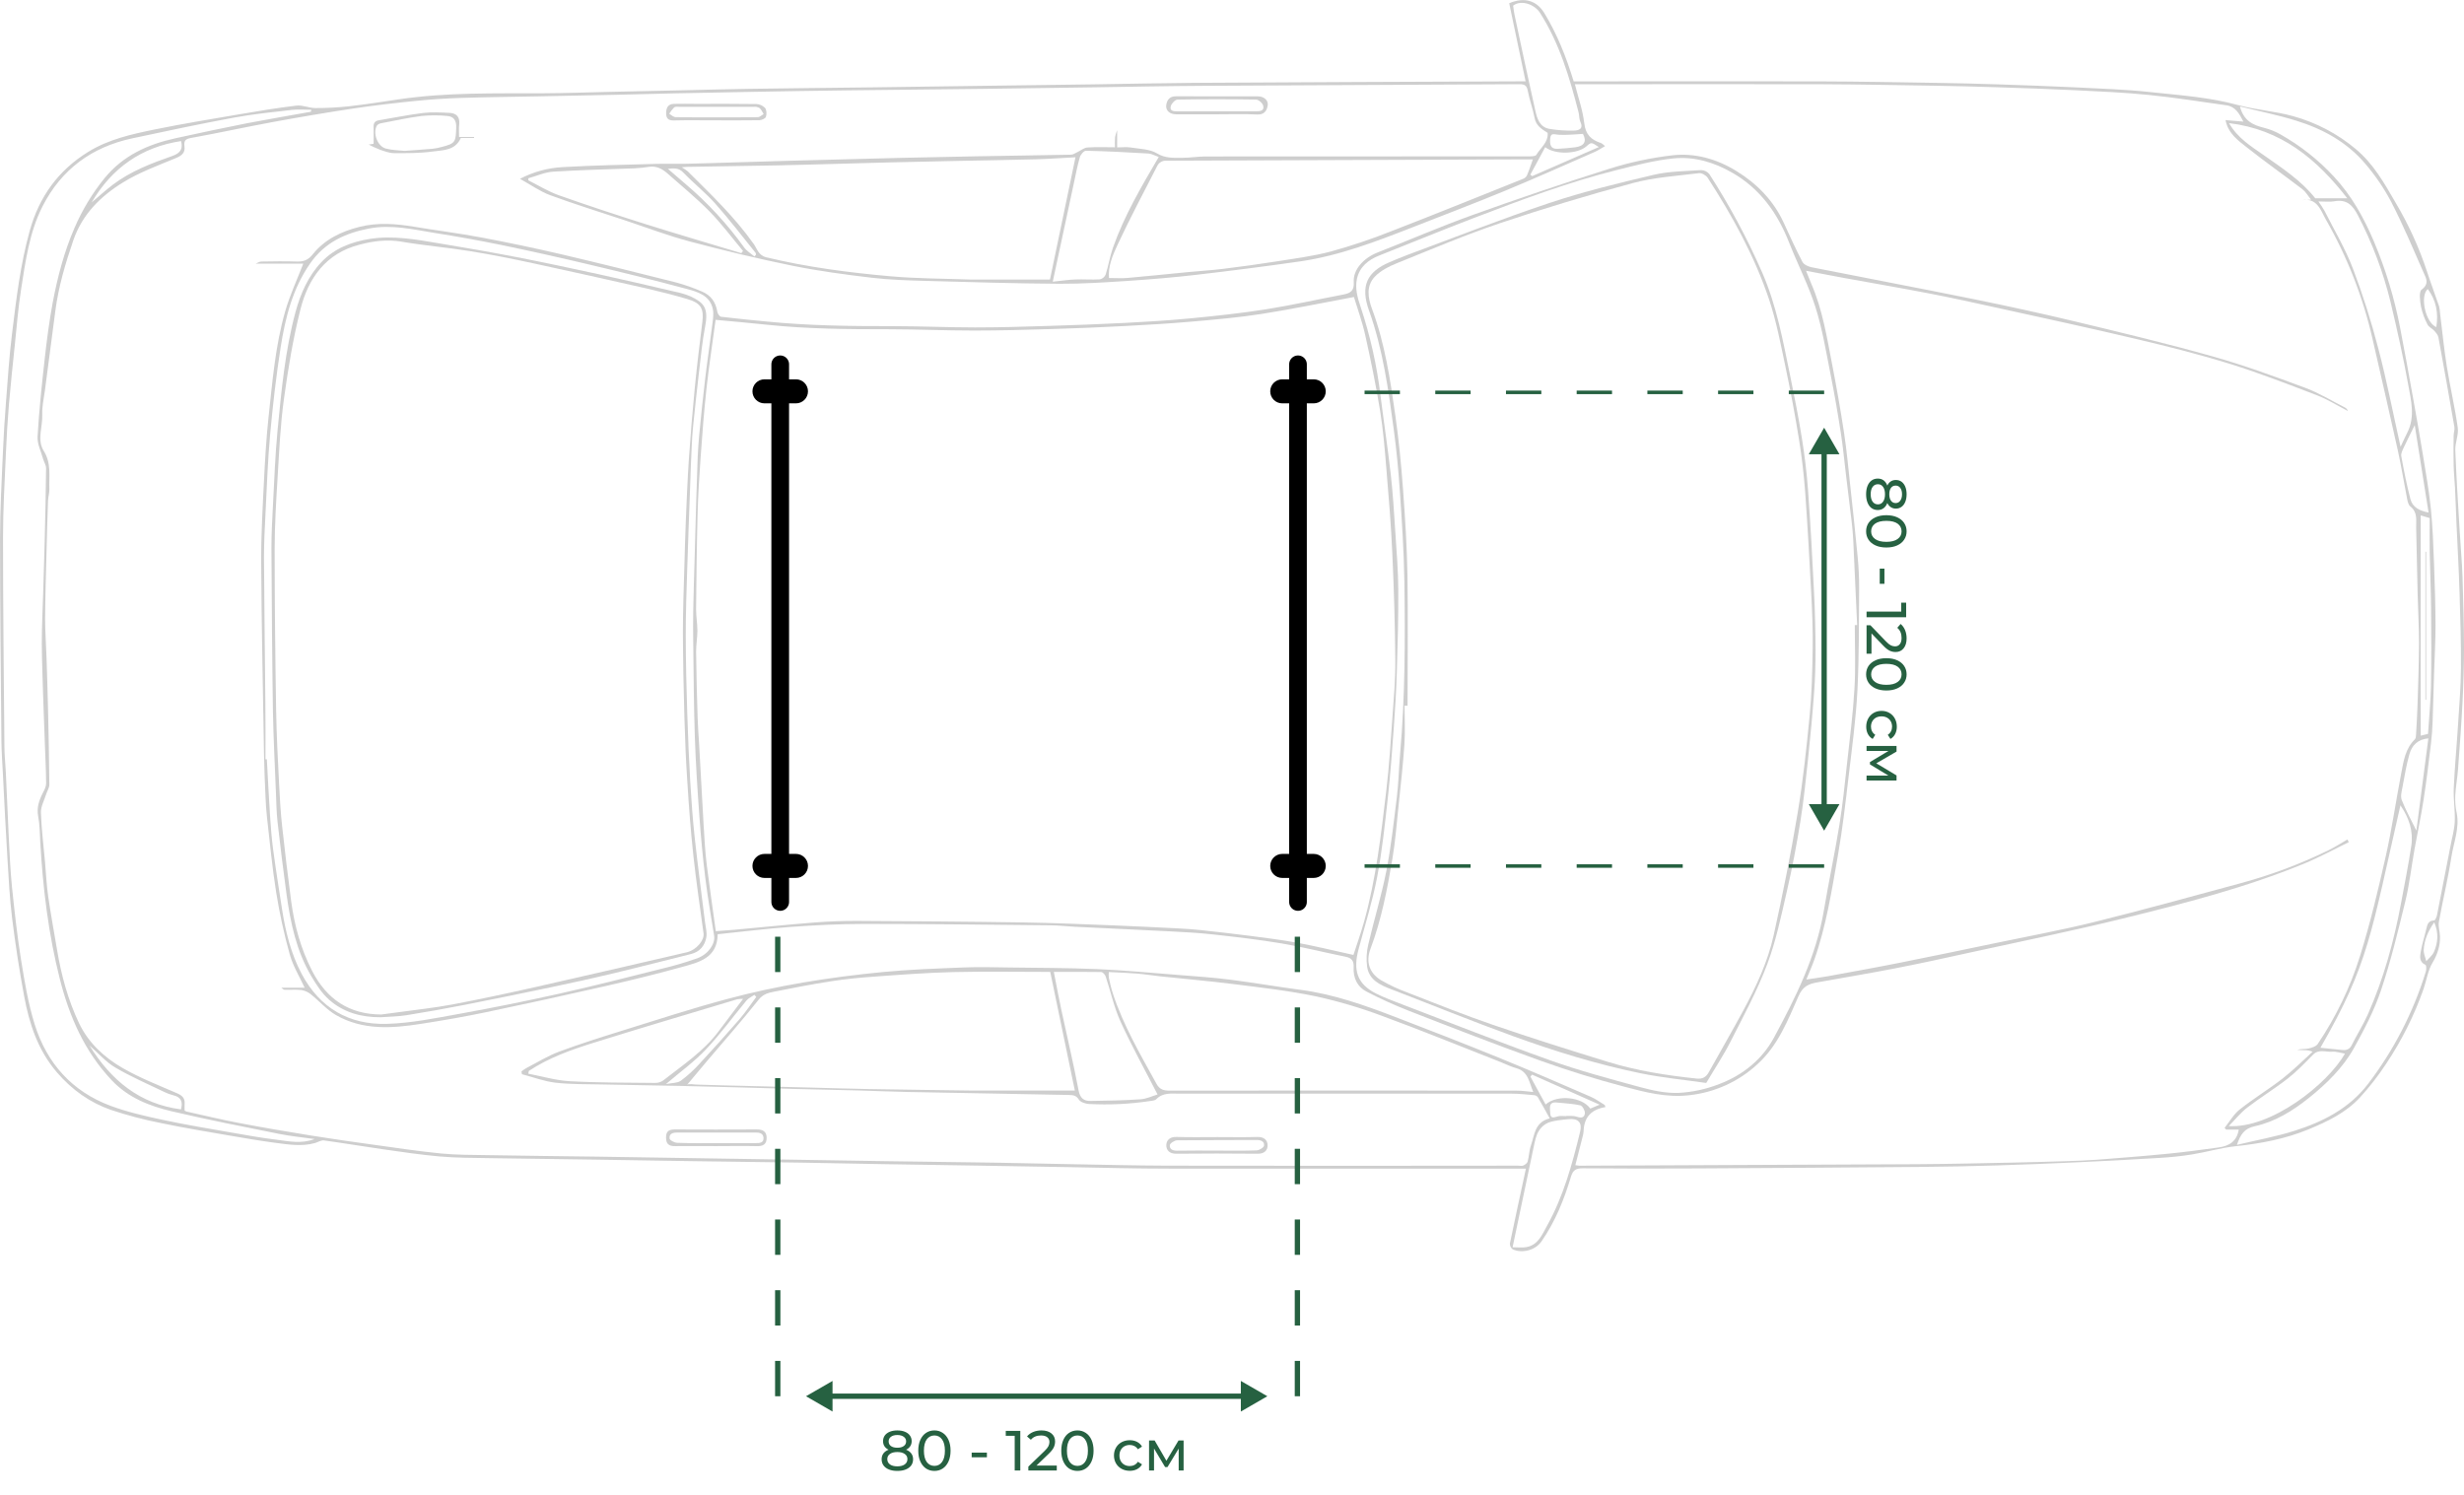 <svg width="697" height="423" viewBox="0 0 697 423" fill="none" xmlns="http://www.w3.org/2000/svg">
<g clip-path="url(#clip0_711_753)">
<path d="M431.639 330.611L429.007 330.611C396.245 330.611 363.486 330.611 330.729 330.611C321.275 330.611 311.82 330.351 302.366 330.186C293.907 330.055 285.444 329.914 276.979 329.761C267.877 329.612 258.78 329.485 249.678 329.336C241.994 329.209 234.31 329.039 226.626 328.911C216.25 328.75 205.879 328.631 195.504 328.486C186.473 328.356 177.443 328.214 168.414 328.061C158.328 327.913 148.237 327.802 138.146 327.636C133.573 327.56 128.984 327.568 124.433 327.169C119.038 326.697 113.667 325.894 108.301 325.125C102.74 324.335 97.204 323.388 91.638 322.631C90.836 322.521 89.94 323.133 89.091 323.371C85.381 324.407 81.658 323.795 77.969 323.32C73.638 322.75 69.329 322.011 65.029 321.267C58.542 320.141 52.043 319.083 45.603 317.732C40.791 316.795 36.045 315.547 31.393 313.997C25.412 311.911 20.402 308.351 16.157 303.431C10.702 297.112 8.282 289.651 6.818 281.761C5.455 274.462 4.343 267.107 3.421 259.735C2.725 254.118 2.449 248.441 2.101 242.786C1.617 234.871 1.226 226.946 0.827 219.026C0.662 215.87 0.445 212.708 0.403 209.551C0.233 190.457 0.008 171.367 0.012 152.272C0.012 144.114 0.492 135.952 0.832 127.794C1.027 123.172 1.32 118.553 1.681 113.939C2.19 107.391 2.606 100.822 3.413 94.309C4.614 84.537 5.761 74.764 8.431 65.208C11.101 55.653 16.467 48.213 24.932 42.974C30.701 39.413 37.205 37.969 43.697 36.639C51.631 35.016 59.633 33.711 67.623 32.347C73.027 31.425 78.436 30.516 83.874 29.875C85.597 29.671 87.427 30.571 89.206 30.571C92.37 30.584 95.532 30.418 98.677 30.074C103.436 29.535 108.174 28.8 112.912 28.09C126.395 26.093 139.975 26.45 153.543 26.39C159.882 26.357 166.224 26.127 172.562 25.987C179.117 25.842 185.67 25.701 192.222 25.562C198.705 25.418 205.183 25.239 211.666 25.137C223.387 24.963 235.104 24.848 246.821 24.712C257.052 24.582 267.284 24.44 277.518 24.287C288.103 24.143 298.688 24.001 309.273 23.863C318.727 23.731 328.182 23.51 337.636 23.438C368.527 23.259 399.421 23.117 430.315 23.013C430.663 23.013 431.015 23.013 431.55 23.013L426.914 0.918C431.38 -0.985 434.772 0.302 436.836 3.68C440.508 9.697 443.059 16.163 445.152 23.025L447.597 23.025C469.953 23.025 492.313 22.979 514.673 23.025C525.825 23.059 536.974 23.268 548.126 23.45C553.899 23.538 559.672 23.68 565.442 23.875C572.749 24.117 580.055 24.372 587.352 24.725C594.353 25.073 601.362 25.307 608.328 26.055C616.598 26.939 624.919 27.495 633.032 29.709C638.151 31.107 643.564 31.442 648.676 32.866C655.181 34.667 661.225 37.843 666.4 42.179C671.405 46.352 674.466 51.85 677.633 57.301C681.286 63.432 684.261 69.943 686.505 76.719C687.575 80.046 688.827 83.317 689.948 86.635C690.11 87.309 690.207 87.996 690.237 88.688C690.857 93.659 691.336 98.647 692.126 103.593C693.056 109.405 694.414 115.154 695.234 120.983C695.522 123.04 694.457 125.232 694.537 127.357C694.822 134.928 695.323 142.491 695.764 150.054C696.023 154.46 696.427 158.862 696.579 163.273C696.813 169.973 696.983 176.674 697.004 183.374C697.004 188.443 696.843 193.52 696.579 198.585C696.252 204.958 695.785 211.332 695.306 217.671C695.119 220.169 694.648 222.651 694.52 225.153C694.457 226.761 694.593 228.371 694.924 229.946C695.802 234.284 694.075 238.304 693.438 242.429C692.483 248.577 691.001 254.645 689.902 260.776C689.664 262.093 690.177 263.534 690.211 264.919C690.275 267.612 689.507 269.975 688.089 272.367C686.777 274.555 686.42 277.3 685.567 279.773C682.939 287.24 679.385 294.347 674.988 300.928C672.774 304.302 670.294 307.493 667.571 310.471C663.589 314.809 658.321 317.307 652.968 319.517C646.383 322.232 639.467 323.515 632.395 324.271C628.217 324.722 624.125 325.937 619.96 326.612C616.929 327.087 613.876 327.409 610.812 327.577C602.831 328.067 594.848 328.492 586.864 328.852C579.562 329.192 572.258 329.475 564.95 329.701C557.642 329.928 550.312 330.07 542.959 330.126C521.973 330.305 500.986 330.446 479.997 330.551C469.244 330.606 458.491 330.615 447.733 330.513C445.797 330.513 444.948 331.002 444.375 332.918C442.444 339.368 439.939 345.584 436.05 351.188C434.187 353.869 430.404 354.587 427.912 353.44C427.652 353.255 427.442 353.007 427.302 352.72C427.161 352.433 427.095 352.115 427.11 351.796C428.54 344.853 430.069 337.898 431.639 330.611ZM316.01 36.813L316.01 41.699C317.373 41.699 318.664 41.534 319.899 41.733C322.412 42.137 325.235 42.158 327.299 43.399C329.735 44.865 332.083 44.639 334.516 44.639C336.681 44.639 338.846 44.27 341.011 44.266C371.509 44.24 402.004 44.229 432.497 44.232C433.219 44.232 434.339 44.232 434.586 43.807C435.779 41.797 438.016 40.28 437.782 37.586C436.122 36.52 434.496 35.598 434.089 33.337C433.605 30.775 432.658 28.281 432.179 25.732C431.903 24.236 431.329 23.811 429.852 23.82C399.954 23.993 370.053 24.147 340.149 24.283C329.846 24.343 319.543 24.551 309.239 24.708C299.008 24.847 288.777 24.988 278.546 25.133C265.695 25.29 252.845 25.405 239.994 25.558C230.966 25.671 221.936 25.813 212.905 25.983C205.572 26.11 198.242 26.252 190.914 26.407C185.141 26.531 179.363 26.697 173.59 26.832C166.472 26.985 159.354 27.127 152.236 27.257C144.904 27.398 137.568 27.47 130.241 27.708C125.996 27.844 121.708 28.133 117.463 28.558C111.583 29.157 105.703 29.832 99.857 30.707C92.318 31.842 84.799 33.121 77.302 34.497C69.478 35.938 61.705 37.646 53.877 39.061C52.285 39.35 52.013 40.042 52.178 41.3C52.446 43.288 51.406 44.036 49.674 44.754C44.635 46.853 39.421 48.752 34.815 51.595C28.49 55.487 23.26 60.628 20.725 68.025C18.475 74.594 16.518 81.197 15.631 88.114C14.671 95.562 13.674 102.985 12.706 110.45C12.409 112.728 11.857 115.026 11.954 117.291C12.099 120.737 10.396 124.446 12.379 127.569C14.574 131.058 13.827 134.699 13.967 138.323C14.009 139.424 13.627 140.533 13.585 141.642C13.412 146.426 13.27 151.213 13.16 156.003C13.003 162.351 12.799 168.694 12.761 175.042C12.761 178.624 13.033 182.21 13.152 185.792C13.309 190.58 13.466 195.369 13.576 200.157C13.742 207.423 13.903 214.688 13.963 221.958C13.963 222.893 13.321 223.823 13.024 224.775C12.494 226.475 11.521 228.2 11.576 229.874C11.729 234.548 12.319 239.192 12.736 243.848C13.028 247.12 13.16 250.413 13.644 253.659C14.361 258.669 15.295 263.648 16.128 268.645C17.325 275.843 19.218 282.853 22.36 289.464C25 294.988 29.428 299.101 34.586 302.092C39.515 304.952 44.906 307.029 50.149 309.315C51.559 309.936 52.352 310.692 52.225 312.289C52.174 312.918 52.225 313.564 52.225 314.218C52.415 314.321 52.614 314.407 52.82 314.473C57.748 315.561 62.656 316.755 67.614 317.698C74.407 318.994 81.254 320.158 88.098 321.263C93.99 322.219 99.904 323.048 105.818 323.868C112.152 324.747 118.477 325.707 124.841 326.328C129.243 326.753 133.692 326.719 138.124 326.795C148.428 326.974 158.731 327.084 169.034 327.22C178.131 327.35 187.23 327.492 196.331 327.645C205.433 327.798 214.534 327.939 223.633 328.07C232.517 328.211 241.404 328.353 250.293 328.495C260.669 328.648 271.04 328.767 281.416 328.92C288.535 329.034 295.65 329.213 302.769 329.344C311.884 329.502 320.994 329.74 330.105 329.769C363.218 329.82 396.331 329.82 429.445 329.769C429.941 329.769 430.502 329.91 430.913 329.727C431.397 329.51 432.004 329.073 432.128 328.618C432.552 327.08 432.552 325.427 433.087 323.944C434.102 321.08 434.085 317.486 438.372 316.385C437.167 314.214 436.114 312.255 434.976 310.348C434.843 310.194 434.681 310.069 434.498 309.979C434.316 309.889 434.118 309.837 433.915 309.825C431.826 309.638 429.729 309.4 427.636 309.4C396.292 309.375 364.947 309.375 333.603 309.4C331.323 309.4 328.984 309.035 327.103 310.947C326.679 311.372 325.83 311.406 325.138 311.512C319.485 312.35 313.762 312.62 308.055 312.319C307.04 312.277 305.631 311.814 305.155 311.045C304.378 309.821 303.457 309.812 302.341 309.77C294.797 309.651 287.253 309.498 279.709 309.345C272.025 309.201 264.337 309.082 256.653 308.92C252.081 308.818 247.513 308.627 242.941 308.495C236.882 308.338 230.824 308.215 224.766 308.07C219.77 307.943 214.777 307.786 209.781 307.645C204.215 307.492 198.654 307.339 193.092 307.221C185.527 307.059 177.962 306.953 170.397 306.796C165.969 306.698 161.507 306.796 157.118 306.29C153.913 305.92 150.805 304.726 147.651 303.898L147.502 303.108C147.94 302.767 148.398 302.453 148.873 302.169C151.943 300.584 154.914 298.727 158.128 297.525C164.008 295.328 170.015 293.446 176.009 291.576C185.837 288.517 195.635 285.318 205.569 282.653C220.003 278.766 234.73 276.454 249.58 275.005C257.179 274.266 264.834 274.015 272.467 273.701C276.712 273.527 280.957 273.625 285.202 273.701C293.595 273.812 301.997 273.803 310.381 274.164C318.061 274.496 325.728 275.222 333.395 275.821C338.196 276.199 343.01 276.527 347.782 277.13C354.532 277.98 361.24 279.148 367.986 280.04C377.257 281.268 385.981 284.37 394.633 287.688C404.444 291.453 414.238 295.256 423.968 299.216C432.679 302.763 441.31 306.515 449.945 310.263C451.35 310.87 452.611 311.818 453.94 312.608L454.135 313.203C450.255 313.832 448.166 315.969 447.975 319.729C447.954 320.226 447.886 320.72 447.771 321.204C447.075 323.987 446.354 326.765 445.623 329.625C445.984 329.699 446.348 329.751 446.714 329.782C478.526 329.646 510.337 329.505 542.148 329.357C550.754 329.306 559.359 329.107 567.964 328.932C573.384 328.828 578.805 328.686 584.228 328.507C587.242 328.414 590.26 328.295 593.27 328.083C599.957 327.568 606.643 327.046 613.317 326.383C618.088 325.916 622.851 325.274 627.606 324.615C630.484 324.216 632.743 322.958 633.282 319.564L629.708 319.564L629.283 319.071C630.688 317.316 631.83 315.247 633.554 313.874C637.459 310.781 641.756 308.177 645.691 305.117C648.684 302.793 651.371 300.074 654.182 297.529C653.401 297.213 652.561 297.068 651.719 297.104C651.074 297.104 650.446 297.032 649.784 296.993C650.875 296.683 651.97 296.849 652.984 296.632C653.927 296.433 655.133 296.059 655.617 295.358C660.826 287.644 664.875 279.206 667.635 270.315C670.492 261.12 672.721 251.722 674.839 242.353C676.597 234.59 677.718 226.683 679.229 218.857C679.895 215.411 680.358 211.829 683.092 209.161C683.377 208.88 683.406 208.268 683.432 207.801C683.597 205.001 683.771 202.197 683.856 199.388C684.03 193.61 684.247 187.831 684.281 182.053C684.281 177.477 684.005 172.901 683.89 168.325C683.729 161.977 683.597 155.633 683.466 149.285C683.419 147.161 683.937 144.917 681.827 143.286C681.301 142.882 681.076 141.956 680.931 141.225C680.018 136.607 679.28 131.954 678.269 127.361C675.964 116.892 673.527 106.448 671.15 95.992C668.443 84.088 663.979 72.655 657.905 62.068C656.495 59.6 655.51 55.895 651.201 56.626C651.97 56.583 652.738 56.536 653.749 56.477C652.798 55.317 652.195 54.221 651.286 53.524C646.048 49.522 640.648 45.723 635.485 41.627C633.023 39.677 630.289 37.748 629.542 33.979C631.266 34.128 632.832 34.264 634.59 34.404C633.443 32.122 632.314 30.155 629.818 29.794C622.457 28.749 615.108 27.593 607.717 26.845C600.891 26.157 594.022 25.872 587.166 25.532C579.724 25.167 572.277 24.92 564.831 24.683C559.131 24.496 553.428 24.354 547.723 24.258C536.855 24.083 525.982 23.875 515.115 23.833C492.899 23.769 470.683 23.833 448.463 23.833L445.492 23.833C446.443 27.606 447.725 31.188 448.149 34.88C448.514 38.075 450.098 39.554 452.819 40.446C453.214 40.573 453.528 40.952 454.029 41.33C452.904 41.975 452.042 42.57 451.104 42.982C442.673 46.67 434.271 50.439 425.768 53.957C417.146 57.522 408.422 60.84 399.732 64.24C389.356 68.293 378.96 72.312 367.858 73.936C358.022 75.355 348.156 76.612 338.281 77.76C331.913 78.503 325.499 79.034 319.088 79.459C312.678 79.884 306.183 80.309 299.73 80.279C287.117 80.194 274.509 79.82 261.9 79.463C256.806 79.323 251.648 79.174 246.579 78.571C239.069 77.679 231.55 76.676 224.147 75.172C214.382 73.183 204.712 70.859 195.096 68.306C188.834 66.64 182.742 64.312 176.582 62.268C169.569 59.944 162.505 57.752 155.577 55.198C152.745 54.153 150.206 52.309 147.086 50.588C150.848 48.614 154.994 47.482 159.236 47.27C167.943 46.777 176.672 46.615 185.391 46.364C188.091 46.284 190.8 46.398 193.504 46.343C198.501 46.237 203.493 46.071 208.49 45.918C213.273 45.78 218.058 45.638 222.843 45.493C228.263 45.343 233.683 45.202 239.103 45.069C244.596 44.924 250.085 44.771 255.579 44.644C262.414 44.485 269.25 44.343 276.088 44.219C285.045 44.057 294.003 43.943 302.96 43.76C303.563 43.76 304.166 43.314 304.756 43.038C305.699 42.613 306.603 41.797 307.567 41.729C310.143 41.542 312.737 41.665 315.399 41.665C315.353 40.714 315.361 39.761 315.425 38.81C315.562 38.129 315.758 37.461 316.01 36.813ZM87.945 31.617L88.06 31.06C86.226 31.06 84.366 30.886 82.541 31.094C77.086 31.723 71.605 32.267 66.213 33.265C56.56 35.058 46.944 37.089 37.346 39.154C25.951 41.61 17.337 47.941 12.035 58.372C8.282 65.756 7.208 73.944 5.943 82.008C5.136 87.167 4.733 92.388 4.19 97.589C3.604 103.21 3.001 108.832 2.526 114.461C2.143 119.003 1.868 123.554 1.677 128.105C1.337 136.05 0.857 144 0.857 151.945C0.857 171.673 1.078 191.4 1.252 211.128C1.252 213.579 1.532 216.031 1.651 218.483C1.944 224.728 2.195 230.979 2.5 237.224C2.738 241.771 2.925 246.334 3.383 250.859C4.096 257.713 4.843 264.574 5.93 271.373C6.941 277.58 7.955 283.864 9.828 289.843C13.258 300.783 20.373 308.776 31.249 312.829C35.949 314.58 40.907 315.71 45.823 316.768C52.319 318.166 58.882 319.245 65.428 320.396C69.733 321.153 74.037 321.926 78.372 322.449C81.768 322.873 85.262 323.655 88.985 322.236C85.47 321.735 82.193 321.429 79.026 320.791C68.837 318.748 58.648 316.759 48.574 314.388C42.266 312.91 36.263 310.539 31.619 305.623C23.956 297.52 19.651 287.68 16.951 277.075C13.708 264.362 12.145 251.386 11.39 238.304C11.25 235.856 11.262 233.371 10.804 230.979C10.32 228.455 11.067 226.369 12.158 224.24C12.583 223.42 13.058 222.494 13.05 221.618C13.016 217.752 12.812 213.885 12.672 210.019C12.527 206.08 12.37 202.141 12.247 198.203C12.086 192.781 11.852 187.355 11.823 181.929C11.823 177.141 12.078 172.352 12.218 167.564C12.358 162.707 12.519 157.851 12.642 152.99C12.808 146.15 12.969 139.309 13.033 132.468C13.033 131.589 12.447 130.713 12.184 129.821C11.611 127.697 10.486 125.551 10.63 123.448C11.054 116.067 11.844 108.704 12.663 101.354C13.249 96.106 13.937 90.855 14.896 85.671C16.272 78.393 18.127 71.225 21.107 64.401C23.28 59.359 26.137 54.641 29.598 50.38C34.807 44.006 41.79 40.849 49.551 39.133C56.373 37.629 63.208 36.18 70.06 34.829C76.05 33.682 82.002 32.687 87.932 31.617L87.945 31.617ZM192.867 47.337C193.461 47.678 194.028 48.061 194.565 48.485C201.124 55.015 207.832 61.406 213.219 69.032C214.153 70.354 214.548 72.257 216.777 72.797C228.345 75.584 240.126 77.118 251.919 78.163C259.463 78.835 267.075 78.805 274.657 79.09C275.15 79.09 275.646 79.09 276.139 79.09L297.004 79.09L304.221 44.491C300.447 44.691 296.741 44.962 293.031 45.064C285.776 45.264 278.52 45.362 271.265 45.511C264.86 45.641 258.453 45.782 252.042 45.935C246.838 46.063 241.633 46.22 236.428 46.36C230.943 46.505 225.454 46.675 219.965 46.785C211.368 46.951 202.767 47.074 194.171 47.21C193.912 47.219 193.661 47.253 192.855 47.325L192.867 47.337ZM297.085 274.955C287.822 274.955 278.728 274.789 269.643 275.005C262.227 275.18 254.81 275.745 247.402 276.28C243.306 276.569 239.205 276.973 235.146 277.597C229.746 278.426 224.376 279.475 219.014 280.538C217.38 280.86 215.881 281.205 214.599 282.819C209.865 288.768 204.835 294.482 199.898 300.291C198.051 302.474 196.23 304.68 194.379 306.876C194.875 306.528 195.954 306.791 197.045 306.83C202.249 307.008 207.458 307.131 212.663 307.254C218.225 307.405 223.784 307.546 229.343 307.679C234.836 307.82 240.321 307.998 245.815 308.104C255.689 308.274 265.564 308.397 275.438 308.529C277.204 308.555 278.975 308.529 280.741 308.529L304.047 308.529L297.085 274.955ZM633.622 30.113C634.675 34.217 637.358 35.398 640.474 36.167C642.085 36.574 643.635 37.197 645.08 38.02C650.715 41.2 655.824 45.237 660.223 49.985C665.249 55.402 668.713 61.669 671.541 68.357C674.82 76.138 677.284 84.239 678.893 92.529C680.193 99.195 681.39 105.879 682.591 112.558C683.572 118.018 684.54 123.482 685.427 128.959C686.242 133.964 687.125 138.969 687.635 144.008C688.144 149.047 688.322 154.205 688.518 159.347C688.743 165.193 688.917 171.044 688.942 176.895C688.942 181.33 688.687 185.762 688.547 190.198C688.403 194.842 688.288 199.49 688.123 204.134C688.042 206.161 687.919 208.196 687.673 210.21C687.019 215.598 686.399 220.989 685.55 226.356C684.833 231.03 683.827 235.618 683.003 240.254C682.124 245.166 681.577 250.154 680.401 254.989C678.342 263.449 676.287 271.938 673.519 280.176C671.613 285.84 668.79 291.253 665.877 296.492C662.744 302.105 658.126 306.592 653.142 310.594C648.565 314.261 643.564 317.354 637.795 318.616C634.942 319.236 633.8 320.817 632.764 323.885C638.517 322.508 643.9 321.548 649.062 319.903C657.094 317.354 664.527 313.594 669.834 306.672C677.126 297.127 682.667 286.362 686.2 274.878C686.386 274.279 686.374 273.081 686.106 272.962C684.323 272.18 684.527 270.65 684.748 269.333C685.126 267.107 685.843 264.936 686.352 262.726C686.637 261.494 686.934 260.44 688.543 260.398C688.832 260.398 689.239 259.484 689.35 258.945C690.644 252.423 691.897 245.896 693.17 239.366C693.595 237.054 694.287 234.747 694.385 232.419C694.512 229.258 693.96 226.071 694.104 222.914C694.368 216.898 694.953 210.898 695.323 204.89C695.658 199.635 696.095 194.379 696.134 189.123C696.189 181.997 695.964 174.872 695.743 167.751C695.548 161.378 695.191 154.97 694.894 148.584C694.745 145.143 694.627 141.697 694.469 138.255C694.363 136.088 694.121 133.921 694.07 131.754C693.998 128.908 694.032 126.061 694.07 123.214C694.07 122.407 694.414 121.57 694.283 120.801C692.822 112.328 691.315 103.866 689.761 95.414C689.634 94.734 689.052 94.092 688.56 93.54C687.995 92.915 687.04 92.537 686.701 91.84C685.856 90.253 685.232 88.558 684.845 86.801C684.552 85.178 684.187 82.552 685.015 81.936C687.248 80.275 686.289 78.703 685.593 77.169C682.642 70.456 679.785 63.679 676.435 57.165C674.397 53.295 671.932 49.665 669.087 46.343C663.916 40.221 657.064 36.452 649.499 34.128C644.367 32.53 639.077 31.472 633.622 30.113ZM433.605 45.086C432.82 45.086 432.132 45.086 431.448 45.086C397.608 45.224 363.766 45.35 329.922 45.464C329.379 45.424 328.837 45.552 328.37 45.832C327.902 46.112 327.533 46.529 327.311 47.027C323.52 54.425 319.623 61.775 316.104 69.3C314.733 72.236 313.412 75.397 313.701 78.648C315.586 78.648 317.331 78.775 319.05 78.622C324.743 78.125 330.423 77.517 336.112 76.974C339.377 76.659 342.658 76.472 345.91 76.069C350.936 75.448 355.963 74.768 360.964 73.974C366.16 73.15 371.416 72.487 376.485 71.144C382.208 69.568 387.842 67.68 393.36 65.489C405.858 60.658 418.275 55.619 430.718 50.643C431.206 50.481 431.622 50.153 431.894 49.717C432.531 48.251 433.019 46.739 433.605 45.086ZM433.724 308.941C432.539 306.26 432.374 303.125 428.905 302.19C427.381 301.765 425.934 301.034 424.469 300.452C413.406 296.114 402.394 291.606 391.254 287.514C385.053 285.173 378.691 283.284 372.218 281.863C364.492 280.253 356.6 279.378 348.754 278.379C341.987 277.529 335.169 276.947 328.377 276.225C326.097 275.983 323.826 275.609 321.542 275.422C318.995 275.209 316.405 275.141 313.654 274.997C313.602 275.523 313.602 276.052 313.654 276.578C313.985 278.06 314.304 279.552 314.775 280.996C317.747 290.081 322.552 298.272 327.125 306.587C328.076 308.317 329.247 308.546 330.945 308.546C363.62 308.504 396.296 308.504 428.973 308.546C430.527 308.533 432.043 308.784 433.737 308.933L433.724 308.941ZM298.1 274.95C298.8 278.498 299.488 282.233 300.282 285.946C301.882 293.446 303.678 300.907 305.092 308.436C305.516 310.666 306.565 311.491 308.488 311.461C313.192 311.393 317.904 311.316 322.595 310.994C324.293 310.879 325.991 310.063 327.439 309.63C323.809 302.555 320.107 295.893 316.953 288.976C315.115 284.939 314.181 280.478 312.759 276.229C312.589 275.715 311.935 274.997 311.485 274.989C307.095 274.916 302.651 274.955 298.112 274.955L298.1 274.95ZM297.798 79.693C300.099 79.455 302.103 79.145 304.119 79.064C306.442 78.971 308.789 79.17 311.103 79.034C311.463 78.959 311.801 78.798 312.087 78.566C312.374 78.334 312.601 78.037 312.75 77.7C313.54 75.21 313.943 72.601 314.809 70.124C317.989 61.066 322.841 52.831 327.774 44.414C326.734 44.053 325.796 43.488 324.802 43.429C318.935 43.076 313.064 42.783 307.189 42.647C306.611 42.647 305.682 43.722 305.465 44.457C304.769 46.832 304.315 49.275 303.793 51.701C301.835 60.858 299.878 70.039 297.798 79.693ZM149.595 302.967L149.434 303.749C153.335 304.488 157.211 305.657 161.142 305.874C169.153 306.32 177.19 306.269 185.217 306.362C186.047 306.392 186.865 306.16 187.557 305.699C193.075 301.353 199.019 297.469 203.315 291.708C205.523 288.734 207.777 285.793 210.201 282.586C209.645 282.572 209.09 282.609 208.541 282.696C195.007 286.771 181.452 290.769 167.96 294.992C161.592 296.985 155.254 299.216 149.595 302.967ZM209.7 71.62L210.18 70.995C207.055 67.261 204.143 63.318 200.747 59.85C196.977 56.005 192.774 52.585 188.737 49.007C187.285 47.733 185.65 46.883 183.596 47.197C182.218 47.415 180.829 47.557 179.435 47.622C171.794 47.932 164.123 48.073 156.481 48.561C154.108 48.714 151.811 49.785 149.455 50.431L149.455 51.021C152.304 52.436 155.046 54.157 158.022 55.215C166.088 58.083 174.222 60.76 182.382 63.335C191.462 66.198 200.594 68.867 209.7 71.62ZM655.812 56.983C656.44 57.849 657.024 58.746 657.561 59.672C660.278 65.047 663.398 70.294 665.542 75.877C668.357 83.308 670.766 90.887 672.759 98.579C675.128 107.604 676.907 116.786 679.055 126.401C679.819 124.79 680.328 123.605 680.935 122.449C683.266 117.916 682.01 113.233 681.199 108.713C679.793 100.886 678.049 93.111 676.202 85.378C674.124 76.889 671.033 68.682 666.994 60.934C665.487 58.002 663.789 56.307 660.312 56.944C659 57.174 657.62 56.983 655.812 56.983ZM679.021 227.822C670.641 264.324 670.106 272.647 656.385 296.411C658.457 296.624 660.516 296.836 662.57 297.044C663.797 297.172 664.668 296.845 665.279 295.608C666.718 292.694 668.488 289.936 669.8 286.97C674.262 276.871 677.191 266.295 679.199 255.456C680.193 250.077 681.284 244.711 682.09 239.311C682.71 235.164 681.466 231.378 679.021 227.822ZM428.027 1.59C428.154 2.44 428.23 3.289 428.4 4.084C430.345 13.138 432.251 22.205 434.288 31.243C434.802 33.533 435.515 36.006 438.343 36.469C440.618 36.844 442.923 37.003 445.229 36.945C446.468 36.911 448.039 36.545 447.046 34.459C446.672 33.677 446.765 32.683 446.545 31.816C443.997 21.951 441.136 12.216 435.554 3.523C434.233 1.471 430.493 -0.25 428.027 1.59ZM427.87 352.849C429.237 352.849 430.544 353.036 431.779 352.811C435.121 352.212 436.22 349.272 437.625 346.752C442.253 338.446 444.74 329.366 446.965 320.205C447.602 317.605 446.511 316.347 443.726 316.615C441.798 316.798 439.803 316.946 438.003 317.579C436.804 318.092 435.809 318.988 435.176 320.129C434.446 321.403 434.157 322.98 433.843 324.458C431.856 333.797 429.912 343.124 427.87 352.849ZM630.527 34.829C633.015 39.112 636.734 41.355 640.223 43.803C645.568 47.559 651.04 51.136 654.912 56.086L663.971 56.086C655.29 44.924 645.279 36.622 630.527 34.829ZM630.455 318.574C642.448 319.279 658.351 306.77 663.326 298.081C662.112 297.881 660.872 297.44 659.671 297.529C657.875 297.665 655.926 296.709 654.284 298.379C652.004 300.707 649.733 303.095 647.177 305.092C643.471 307.99 639.434 310.458 635.715 313.318C633.864 314.728 632.386 316.611 630.455 318.574ZM686.819 207.614C687.117 202.94 687.567 198.47 687.668 193.992C687.804 186.62 687.762 179.24 687.69 171.864C687.643 166.655 687.393 161.446 687.295 156.236C687.231 152.952 687.295 149.663 687.295 146.562C685.941 146.137 685.172 145.929 684.748 145.805L684.748 208.124L686.819 207.614ZM686.917 208.889C683.945 209.144 682.268 210.852 681.568 213.337C680.719 216.311 680.21 219.396 679.645 222.447C679.407 223.721 678.97 225.23 679.394 226.33C680.541 229.275 682.103 232.054 683.529 234.964L686.917 208.889ZM686.972 144.977L683.062 120.274C681.984 122.458 680.94 124.472 679.993 126.528C679.628 127.323 679.118 128.27 679.259 129.039C680.002 133.114 680.8 137.189 681.844 141.195C682.438 143.486 684.37 144.51 686.972 144.994L686.972 144.977ZM51.215 39.91C40.058 41.61 31.686 47.469 25.917 57.28C27.938 55.58 29.814 53.86 31.826 52.322C36.921 48.438 42.822 46.199 48.757 44.121C51.185 43.267 51.754 41.992 51.215 39.91ZM25.293 295.749C31.462 305.682 39.532 312.319 51.189 313.845C51.716 311.933 51.41 310.399 49.024 309.855C48.152 309.641 47.307 309.332 46.502 308.933C41.862 306.685 37.099 304.646 32.667 302.041C30.005 300.49 27.9 298.026 25.293 295.749ZM213.415 72.559L213.839 72.07C213.805 71.883 213.839 71.645 213.72 71.509C209.959 66.865 206.329 62.098 202.356 57.633C199.562 54.493 196.213 51.854 193.292 48.816C191.95 47.418 190.639 47.593 188.928 47.762C190.745 49.322 192.324 50.694 193.903 52.037C200.155 57.334 205.735 63.377 210.519 70.031C211.262 71.042 212.425 71.726 213.415 72.559ZM432.896 49.403L433.41 49.827L452.255 41.606C450.132 40.187 450.132 40.187 448.748 41.402C446.277 43.603 439.913 43.849 437.103 41.631L432.896 49.403ZM188.367 306.694C190.146 306.333 191.628 306.43 192.562 305.763C194.479 304.343 196.25 302.735 197.847 300.962C201.71 296.807 205.501 292.586 209.22 288.3C210.918 286.329 212.366 284.132 213.924 282.037L213.415 281.443C212.655 281.969 211.716 282.36 211.16 283.044C207.34 287.642 203.803 292.528 199.698 296.875C196.455 300.333 192.519 303.154 188.376 306.694L188.367 306.694ZM449.847 313.632C450.556 313.335 451.278 313.029 452.496 312.519C445.81 309.545 439.595 306.77 433.393 304.021L432.917 304.574L437.213 312.464C440.516 309.557 447.563 310.305 449.856 313.632L449.847 313.632ZM443.055 315.757L443.055 315.693C444.031 315.744 445.084 315.591 445.971 315.905C447.198 316.33 448.213 316.262 448.323 314.941C448.387 314.206 447.627 312.842 447.024 312.706C444.88 312.221 442.643 312.145 440.444 311.911C437.897 311.639 438.483 313.517 438.521 314.886C438.568 316.674 439.693 316.058 440.741 315.808C441.471 315.616 442.278 315.757 443.051 315.757L443.055 315.757ZM447.776 37.88C445.364 37.99 443.106 38.275 440.877 38.126C439.684 38.045 438.623 37.433 438.504 39.252C438.402 40.756 438.504 42.192 440.571 42.099C442.231 42.018 443.891 41.886 445.538 41.674C448.234 41.321 448.888 39.94 447.771 37.88L447.776 37.88ZM688.581 260.92C686.752 263.521 685.771 265.981 685.61 268.687C685.55 269.754 686.068 270.85 686.327 271.934C687.07 271.058 688.08 270.294 688.509 269.282C689.596 266.716 689.91 264.039 688.581 260.92ZM689.171 92.541C689.812 88.458 689.095 84.949 686.76 81.766C684.472 83.665 686.064 91.263 689.171 92.541Z" fill="#CECECE"/>
<path d="M79.549 279.44L86.181 279.44C84.763 276.351 82.895 273.343 81.978 270.067C80.363 264.275 79.076 258.397 78.123 252.46C76.994 245.458 76.349 238.379 75.533 231.326C75.308 229.38 75.185 227.421 75.109 225.467C74.931 221.532 74.748 217.598 74.684 213.663C74.379 195.533 73.988 177.403 73.882 159.277C73.835 151.336 74.306 143.391 74.701 135.454C74.99 129.586 75.351 123.714 75.975 117.876C77.074 107.874 77.877 97.796 80.67 88.087C82.012 83.414 84.1 78.974 85.79 74.58L72.332 74.58C72.863 74.376 73.389 73.998 73.924 73.99C77.249 73.939 80.577 73.875 83.897 73.99C85.841 74.058 87.136 73.616 88.477 71.937C91.848 67.722 96.543 65.462 101.74 64.166C106.872 62.892 111.971 63.287 117.103 64.136C123.471 65.19 129.873 66.002 136.207 67.191C143.82 68.625 151.4 70.219 158.945 71.976C169.783 74.525 180.596 77.206 191.362 79.934C193.824 80.614 196.236 81.466 198.579 82.483C201.084 83.516 202.48 85.487 202.909 88.198C202.994 88.733 203.559 89.566 203.983 89.617C208.271 90.144 212.58 90.535 216.88 90.964C228.657 92.128 240.467 92.285 252.29 92.268C260.114 92.268 267.943 92.625 275.767 92.629C282.674 92.629 289.581 92.434 296.484 92.205C303.701 91.988 310.956 91.72 318.181 91.355C324.329 91.036 330.493 90.662 336.61 90.08C343.742 89.388 350.883 88.644 357.956 87.531C365.33 86.367 372.627 84.718 379.972 83.333C381.988 82.955 383.105 82.271 382.943 79.819C382.71 76.293 385.694 72.991 389.693 71.423C398.642 67.922 407.468 64.09 416.502 60.844C429.374 56.221 442.326 51.806 455.368 47.702C461.113 45.904 467.012 44.647 472.99 43.946C479.417 43.19 485.611 44.97 491.134 48.356C496.967 51.934 501.659 56.692 504.575 63.028C506.273 66.745 507.971 70.484 509.869 74.104C510.268 74.865 511.52 75.421 512.467 75.613C527.669 78.638 542.906 81.506 558.1 84.586C567.787 86.554 577.45 88.661 587.061 90.96C600.026 94.078 613 97.189 625.825 100.804C634.74 103.315 643.443 106.502 652.12 109.727C655.983 111.159 659.554 113.381 663.247 115.251C663.461 115.348 663.653 115.489 663.81 115.664C663.968 115.84 664.086 116.046 664.16 116.27C661.252 114.775 658.454 112.994 655.419 111.83C647.297 108.707 639.163 105.55 630.86 102.967C622.229 100.282 613.454 98.068 604.632 95.982C591.519 92.872 578.337 90.033 565.177 87.127C558.694 85.695 552.207 84.276 545.686 83.014C537.667 81.463 529.61 80.091 521.569 78.625C518.122 77.996 514.679 77.325 510.884 76.607C511.461 78.035 511.89 79.156 512.374 80.282C515.549 87.59 516.772 95.404 518.275 103.137C519.514 109.536 520.648 115.956 521.628 122.397C522.38 127.356 522.842 132.357 523.382 137.34C524.112 144.066 524.846 150.792 525.479 157.527C525.769 160.464 525.91 163.413 525.903 166.365C525.831 176.039 525.903 185.727 525.415 195.38C524.991 203.453 523.895 211.488 522.944 219.518C522.057 226.975 521.217 234.453 519.922 241.842C518.164 251.856 516.61 261.939 513.197 271.584C512.577 273.335 511.801 275.034 510.96 277.108C513.129 276.78 515.074 276.538 517.001 276.186C523.793 274.941 530.628 273.725 537.417 272.362C546.306 270.598 555.179 268.741 564.047 266.889C573.527 264.909 583.062 263.154 592.457 260.83C606.199 257.431 619.852 253.654 633.517 249.949C642.208 247.622 650.655 244.46 658.738 240.508C660.555 239.615 662.266 238.498 664.024 237.487L664.41 238.243C660.224 240.274 656.128 242.526 651.836 244.293C635.232 251.126 617.873 255.583 600.502 259.849C586.271 263.345 571.901 266.273 557.582 269.409C550.352 271.006 543.135 272.591 535.876 273.993C528.616 275.395 521.284 276.623 513.991 277.928C511.631 278.352 509.988 279.024 508.778 281.752C505.734 288.639 502.966 295.798 497.116 301.08C491.79 306 485.024 309.073 477.817 309.845C471.415 310.58 465.374 308.995 459.392 307.406C451.326 305.282 443.315 302.784 435.453 299.962C423.036 295.505 410.733 290.708 398.434 285.92C394.381 284.327 390.413 282.525 386.548 280.519C383.937 279.177 382.761 276.653 382.909 273.721C383.003 271.924 382.455 271.032 380.664 270.67C374.631 269.451 368.654 267.93 362.591 266.906C356.155 265.818 349.652 265.075 343.161 264.357C339.06 263.898 334.929 263.685 330.807 263.473C321.832 263.005 312.858 262.623 303.883 262.173C301.714 262.066 299.553 261.795 297.384 261.778C279.728 261.603 262.067 261.382 244.407 261.382C237.457 261.382 230.495 261.744 223.562 262.232C216.77 262.717 209.977 263.583 203.011 264.297C202.947 271.095 197.645 272.251 192.776 273.598C185.72 275.552 178.601 277.299 171.46 278.926C160.139 281.509 148.79 283.991 137.413 286.37C131.317 287.645 125.165 288.711 119.009 289.663C110.812 290.938 102.572 291.507 95.023 287.156C92.438 285.669 90.392 283.26 88.027 281.369C87.269 280.723 86.356 280.284 85.378 280.094C83.778 279.886 82.126 280.069 80.505 280.01C80.182 280.01 79.872 279.623 79.554 279.419L79.549 279.44ZM202.476 263.435C204.365 263.294 206.025 263.192 207.681 263.039C215.322 262.343 222.964 261.557 230.605 260.958C234.664 260.643 238.752 260.507 242.827 260.533C258.361 260.613 273.899 260.72 289.432 260.958C298.08 261.089 306.728 261.467 315.371 261.807C321.404 262.037 327.428 262.355 333.456 262.657C335.481 262.763 337.51 262.895 339.527 263.112C344.298 263.634 349.074 264.165 353.833 264.786C358.308 265.368 362.791 265.929 367.223 266.757C372.372 267.722 377.467 268.971 382.85 270.156C383.809 267.182 384.93 264.059 385.822 260.881C389.248 248.67 390.67 236.106 392.156 223.567C392.971 216.697 393.391 209.78 393.883 202.875C394.261 197.628 394.732 192.364 394.694 187.112C394.609 176.915 394.326 166.705 393.845 156.482C393.489 148.443 392.822 140.412 392.147 132.391C391.701 126.969 391.264 121.53 390.39 116.173C389.222 109 387.762 101.871 386.178 94.779C385.329 90.955 383.949 87.221 382.99 84.025C374.024 85.691 365.491 87.463 356.894 88.81C350.433 89.821 343.895 90.39 337.366 90.964C330.951 91.525 324.524 91.911 318.092 92.239C311.218 92.604 304.34 92.887 297.46 93.088C290.133 93.305 282.801 93.513 275.474 93.513C267.505 93.513 259.541 93.156 251.573 93.148C240.038 93.148 228.508 93.084 217.016 91.873C212.198 91.359 207.371 90.947 202.425 90.48C201.576 96.853 200.591 103.226 199.878 109.642C199.156 116.241 198.643 122.865 198.18 129.484C197.793 134.804 197.475 140.132 197.331 145.46C197.093 154.425 196.991 163.39 196.906 172.356C196.906 174.378 197.276 176.405 197.276 178.431C197.276 180.458 196.885 182.481 196.91 184.507C196.978 190.638 197.144 196.77 197.335 202.901C197.407 205.425 197.607 207.944 197.759 210.468C198.184 218.116 198.609 225.739 199.033 233.369C199.262 237.142 199.458 240.92 199.92 244.667C200.693 250.837 201.614 257.023 202.484 263.435L202.476 263.435ZM524.672 176.838L525.334 176.838C524.974 168.829 524.621 160.816 524.235 152.802C524.15 151.06 523.989 149.314 523.785 147.58C523.254 143.017 522.681 138.458 522.125 133.899C521.675 130.164 521.335 126.417 520.754 122.703C519.905 117.158 518.954 111.618 517.854 106.111C516.581 99.67 515.515 93.135 513.545 86.894C511.575 80.652 508.51 74.788 506.116 68.683C502.839 60.33 497.906 53.387 489.984 48.849C484.856 45.896 479.26 44.23 473.427 44.812C468.027 45.352 462.687 46.767 457.393 48.088C443.562 51.543 430.223 56.586 416.948 61.659C407.973 65.084 399.097 68.759 390.16 72.282C387.006 73.526 384.556 75.528 383.839 78.91C383.266 81.599 384 84.225 384.9 86.881C387.612 95.026 389.493 103.425 390.513 111.949C391.447 119.402 392.584 126.82 393.421 134.29C394.036 139.779 394.359 145.303 394.72 150.818C395.072 156.138 395.505 161.466 395.535 166.794C395.582 174.48 395.369 182.175 395.136 189.861C394.979 195.121 394.673 200.377 394.287 205.624C393.803 212.316 393.314 219.008 392.589 225.675C391.739 233.208 390.975 240.771 389.545 248.194C388.22 255.094 386.081 261.837 384.276 268.644C382.765 274.333 383.78 278.34 389.243 281.067C391.587 282.236 394.062 283.162 396.515 284.097C410.461 289.417 424.339 294.919 438.391 299.924C446.707 302.898 455.27 305.188 463.799 307.508C467.391 308.486 471.199 309.327 474.866 309.182C478.795 308.963 482.665 308.12 486.329 306.684C492.943 304.19 498.466 299.737 501.79 293.58C507.946 282.193 513.745 270.573 515.927 257.558C517.294 249.43 519.026 241.362 520.342 233.225C521.284 227.391 521.866 221.49 522.52 215.609C523.276 208.747 524.171 201.885 524.566 195.002C524.944 188.981 524.672 182.901 524.672 176.838ZM75.092 214.806L75.483 214.806C75.78 220.134 76.039 225.462 76.391 230.786C76.599 233.99 76.841 237.202 77.27 240.384C78.017 245.959 78.908 251.516 79.762 257.078C80.747 263.473 82.271 269.719 85.319 275.484C90.443 285.176 98.755 289.969 109.47 289.654C116.365 289.451 123.255 288.023 130.081 286.791C139.477 285.091 148.837 283.202 158.159 281.123C167.868 278.952 177.514 276.483 187.163 274.061C190.586 273.258 193.962 272.265 197.276 271.087C200.46 269.893 202.37 266.923 202.009 264.714C201.134 259.3 200.188 253.892 199.521 248.453C198.795 242.564 198.248 236.65 197.823 230.731C197.284 223.317 196.8 215.894 196.55 208.463C196.252 199.502 196.218 190.532 196.095 181.567C196.057 178.648 196.044 175.729 196.095 172.81C196.202 167.529 196.367 162.243 196.52 156.962C196.656 151.889 196.797 146.817 196.944 141.747C197.076 137.527 197.203 133.304 197.369 129.085C197.454 127.058 197.607 125.027 197.793 123.009C198.324 117.664 198.842 112.319 199.492 106.986C200.107 101.811 200.888 96.653 201.538 91.482C201.708 90.144 201.92 88.712 201.64 87.429C200.791 83.499 197.267 82.547 194.138 81.706C184.799 79.186 175.395 76.904 165.979 74.674C157.978 72.776 149.948 70.991 141.887 69.32C135.651 68.045 129.372 66.919 123.081 65.921C116.908 64.927 110.74 63.431 104.401 64.646C97.668 65.942 91.848 68.598 87.726 74.538C82.738 81.723 80.704 89.885 79.388 98.251C78.115 106.43 77.159 114.677 76.416 122.924C75.733 130.398 75.478 137.906 75.096 145.405C74.884 149.48 74.672 153.563 74.672 157.642C74.744 171.353 74.943 185.064 75.062 198.775C75.134 204.112 75.092 209.465 75.092 214.806Z" fill="#CECECE"/>
<path d="M129.858 38.754L134.104 38.754L134.104 39.039L130.351 39.039C128.754 42.646 125.303 42.468 122.387 42.863C118.787 43.364 115.097 43.334 111.451 43.322C110.122 43.322 108.768 42.791 107.477 42.349C106.394 41.924 105.334 41.442 104.302 40.904C104.493 40.874 105.011 40.789 105.677 40.683C105.677 39.132 105.745 37.577 105.677 36.035C105.605 34.837 106.025 34.212 107.214 34.017C111.378 33.328 115.518 32.466 119.703 31.96C122.153 31.659 124.67 31.82 127.154 31.93C129.03 32.016 130.096 32.993 129.913 35.062C129.773 36.184 129.858 37.314 129.858 38.754ZM114.465 42.684C117.326 42.472 119.844 42.315 122.353 42.085C123.247 41.987 124.132 41.813 124.997 41.567C128.818 40.56 128.941 40.229 129.052 35.954C129.098 34.008 128.283 32.933 126.504 32.806C124.105 32.57 121.687 32.57 119.287 32.806C115.467 33.294 111.646 34.131 107.868 34.858C107.396 34.91 106.96 35.132 106.641 35.483C105.367 37.607 106.764 41.431 109.188 42.039C110.996 42.514 112.915 42.514 114.465 42.684Z" fill="#CECECE"/>
<path d="M344.161 32.337C340.341 32.337 336.52 32.337 332.699 32.337C330.925 32.337 329.693 31.279 329.897 29.745C330.101 28.212 330.912 27.226 332.657 27.234C340.366 27.26 348.08 27.234 355.789 27.256C357.598 27.256 358.859 28.42 358.591 29.898C358.324 31.377 357.602 32.486 355.619 32.393C351.807 32.21 347.982 32.337 344.161 32.337ZM343.818 31.488C347.638 31.488 351.459 31.488 355.28 31.488C356.333 31.488 357.687 31.428 357.335 29.933C357.16 29.206 356.061 28.19 355.344 28.178C347.931 28.053 340.519 28.053 333.107 28.178C332.432 28.178 331.409 29.248 331.188 30.009C330.797 31.398 331.956 31.509 333.039 31.5C336.618 31.475 340.209 31.488 343.818 31.488Z" fill="#CECECE"/>
<path d="M202.611 324.238C198.727 324.238 194.838 324.187 190.953 324.238C189.17 324.267 188.406 323.613 188.406 321.769C188.406 319.925 189.34 319.517 190.953 319.526C198.654 319.562 206.355 319.562 214.056 319.526C215.678 319.526 216.828 320.006 216.862 321.816C216.896 323.698 215.895 324.306 214.048 324.246C210.248 324.153 206.428 324.238 202.611 324.238ZM202.764 323.388C206.432 323.388 210.1 323.362 213.763 323.388C214.897 323.388 216.035 323.354 215.975 321.926C215.924 320.617 214.854 320.384 213.678 320.388C206.343 320.414 199.008 320.414 191.675 320.388C190.402 320.388 189.238 320.66 189.412 322.088C189.472 322.593 190.788 323.277 191.535 323.303C195.288 323.456 199.028 323.388 202.764 323.388Z" fill="#CECECE"/>
<path d="M202.305 34.039C198.421 34.039 194.536 33.975 190.652 34.068C189.136 34.107 188.457 33.601 188.436 32.084C188.414 30.567 188.911 29.437 190.609 29.382C192.732 29.318 194.854 29.382 196.977 29.382C202.628 29.382 208.278 29.335 213.929 29.429C214.865 29.459 215.753 29.854 216.404 30.529C216.862 31.094 216.921 32.284 216.667 33.032C216.501 33.525 215.47 33.996 214.82 34.009C210.643 34.081 206.482 34.039 202.305 34.039ZM202.517 33.189C206.47 33.189 210.422 33.223 214.374 33.146C214.926 33.146 215.465 32.573 216.013 32.267C215.639 31.693 215.368 30.992 214.862 30.567C214.388 30.289 213.839 30.166 213.292 30.215C206.236 30.195 199.179 30.195 192.121 30.215C191.632 30.215 191 30.125 190.694 30.385C190.165 30.93 189.7 31.532 189.306 32.182C189.9 32.513 190.486 33.125 191.085 33.138C194.893 33.231 198.705 33.189 202.517 33.189Z" fill="#CECECE"/>
<path d="M344.454 321.687C348.202 321.687 351.955 321.772 355.699 321.649C357.483 321.594 358.544 322.499 358.574 323.965C358.603 325.431 357.644 326.412 355.814 326.391C348.105 326.314 340.395 326.314 332.686 326.391C330.86 326.391 329.897 325.435 329.918 323.973C329.939 322.512 330.992 321.59 332.779 321.645C336.668 321.768 340.561 321.687 344.454 321.687ZM344.254 325.511C347.994 325.511 351.739 325.588 355.474 325.448C356.226 325.418 357.512 324.632 357.567 324.092C357.686 322.911 356.718 322.499 355.445 322.507C347.969 322.563 340.484 322.507 333.008 322.597C332.266 322.597 330.975 323.417 330.915 323.956C330.792 325.142 331.765 325.562 333.038 325.537C336.774 325.46 340.514 325.511 344.254 325.511Z" fill="#CECECE"/>
<path d="M686.297 156.129L686.297 197.98L686.085 197.98L686.085 156.061C686.157 156.082 686.225 156.107 686.297 156.129Z" fill="#CECECE"/>
<path d="M482.643 306.374C476.466 305.482 470.221 304.887 464.104 303.638C451.839 301.127 439.871 297.431 428.112 293.165C416.488 288.95 405.03 284.276 393.483 279.84C390.333 278.629 387.281 277.219 386.72 273.492C386.441 271.395 386.551 269.265 387.047 267.208C388.652 260.278 390.775 253.459 392.142 246.486C393.509 239.514 394.264 232.465 395.139 225.437C395.627 221.41 395.695 217.335 396.052 213.29C397.478 197.042 397.499 180.756 397.257 164.474C397.134 155.977 396.561 147.479 395.984 139.019C395.597 133.245 395.054 127.467 394.286 121.731C392.749 110.259 391.182 98.787 387.243 87.803C384.785 80.958 386.623 76.901 393.059 74.181C394.714 73.485 396.361 72.762 398.047 72.142C411.462 67.179 424.792 61.923 438.339 57.407C447.954 54.203 457.867 51.794 467.729 49.47C472.102 48.438 476.725 48.429 481.242 48.123C481.688 48.135 482.125 48.245 482.524 48.445C482.922 48.646 483.272 48.932 483.547 49.283C489.265 58.138 494.258 67.44 498.478 77.1C502.566 86.482 504.353 96.395 506.387 106.278C507.597 112.179 508.772 118.098 509.719 124.046C510.496 128.924 511.099 133.849 511.455 138.777C512.152 148.426 512.687 158.088 513.154 167.75C513.425 173.168 513.548 178.598 513.578 184.024C513.578 188.03 513.451 192.05 513.154 196.044C512.704 202.171 512.126 208.293 511.481 214.403C510.848 220.352 510.246 226.321 509.303 232.248C508.242 238.877 506.994 245.492 505.482 252.035C503.869 259.033 502.409 266.146 499.883 272.834C497.081 280.252 493.264 287.305 489.66 294.401C487.69 298.331 485.215 302.036 482.643 306.374ZM398.161 199.647L397.312 199.647C397.312 203.301 397.512 206.972 397.27 210.609C396.879 216.383 396.226 222.145 395.623 227.906C395.096 232.962 394.702 238.048 393.857 243.058C392.409 251.653 390.762 260.21 387.676 268.428C386.317 272.039 387.31 275.256 390.622 277.282C393.073 278.699 395.644 279.896 398.306 280.86C406.287 283.97 414.243 287.17 422.343 289.944C433.117 293.641 443.994 297.074 454.874 300.418C463.042 302.924 471.465 304.242 479.96 305.134C481.59 305.304 482.579 304.73 483.356 303.362C486.591 297.545 489.936 291.792 493.095 285.942C496.754 279.143 500.044 272.145 501.717 264.608C504.264 253.136 506.582 241.57 508.509 229.971C510.033 220.849 511.018 211.62 511.905 202.409C512.513 196.035 512.674 189.662 512.755 183.25C512.835 178.186 512.619 173.108 512.355 168.044C511.863 158.522 511.337 149.004 510.657 139.495C510.292 134.499 509.719 129.502 508.925 124.552C507.83 117.717 506.566 110.907 505.134 104.123C503.746 97.567 502.511 90.918 500.38 84.579C496.262 72.371 490.063 61.116 483.076 50.32C482.621 49.614 481.378 48.888 480.622 48.986C474.36 49.767 467.967 50.158 461.909 51.786C449.244 55.185 436.689 58.976 424.245 63.16C414.37 66.491 404.746 70.583 395.071 74.492C392.872 75.38 390.571 76.552 388.958 78.214C386.41 80.835 386.924 84.196 388.109 87.395C391.768 97.21 393.288 107.505 394.74 117.788C395.695 124.552 396.361 131.384 396.862 138.182C397.465 146.37 397.987 154.575 398.136 162.783C398.314 175.063 398.161 187.359 398.161 199.647Z" fill="#CECECE"/>
<path d="M107.672 287.782C102.191 287.816 97.123 286.427 93.03 282.764C91.005 280.95 89.439 278.515 88.033 276.132C83.839 269.015 82.171 261.074 81.054 253.013C80.112 246.19 79.288 239.345 78.507 232.5C78.206 229.785 78.163 227.036 78.057 224.3C77.756 216.652 77.348 208.978 77.208 201.313C76.97 185.911 76.864 170.504 76.783 155.098C76.783 151.091 76.983 147.076 77.208 143.074C77.586 135.931 77.832 128.776 78.52 121.663C79.606 110.463 80.642 99.238 83.58 88.318C85.007 83.037 87.201 78.036 91.005 74.063C94.66 70.239 99.432 68.404 104.649 67.584C111.268 66.543 117.716 67.762 124.178 68.837C131.488 70.052 138.794 71.314 146.066 72.725C153.806 74.229 161.519 75.869 169.22 77.552C176.437 79.132 183.654 80.823 190.846 82.506C192.408 82.801 193.935 83.259 195.401 83.874C199.145 85.658 200.47 87.124 199.455 92.414C198.657 96.57 198.271 100.81 197.757 105.021C197.154 110.145 196.611 115.273 196.085 120.402C195.876 122.424 195.736 124.451 195.66 126.477C195.482 130.059 195.354 133.645 195.235 137.227C194.947 145.245 194.637 153.258 194.386 161.276C194.2 167.407 193.962 173.542 193.987 179.673C193.987 187.079 194.178 194.485 194.412 201.891C194.607 208.352 194.89 214.81 195.261 221.266C195.575 226.568 195.961 231.888 196.534 237.157C197.405 245.111 198.47 253.043 199.447 260.989C199.617 262.37 200.033 263.806 199.812 265.131C199.387 267.532 197.986 269.27 195.469 269.899C188.171 271.713 180.886 273.604 173.567 275.354C167.722 276.752 161.842 278.039 155.958 279.276C147.77 281.001 139.571 282.672 131.361 284.29C125.924 285.355 120.47 286.326 114.999 287.204C112.592 287.591 110.113 287.599 107.672 287.782ZM107.85 287.005C109.302 286.813 110.754 286.626 112.202 286.427C117.428 285.696 122.692 285.152 127.875 284.183C135.823 282.683 143.736 280.975 151.649 279.199C165.875 275.996 180.093 272.694 194.28 269.401C196.951 268.781 199.281 266.002 199.018 264.086C198.029 256.791 196.942 249.5 196.148 242.179C195.401 235.3 194.875 228.391 194.45 221.487C194.026 215.317 193.771 209.139 193.601 202.962C193.372 194.851 193.202 186.731 193.177 178.616C193.177 172.629 193.418 166.638 193.576 160.647C193.694 156.211 193.818 151.78 194 147.348C194.242 141.595 194.467 135.838 194.849 130.098C195.316 123.26 195.882 116.432 196.547 109.614C197.15 103.449 197.901 97.292 198.67 91.144C199.15 87.32 198.305 85.743 194.45 84.609C190.676 83.5 186.86 82.519 183.026 81.635C172.305 79.196 161.576 76.812 150.838 74.484C144.895 73.209 138.905 71.998 132.893 71.034C126.449 69.997 119.924 69.453 113.488 68.357C109.43 67.669 105.579 68.204 101.724 69.207C92.219 71.641 87.252 78.622 85.007 87.443C82.884 95.813 81.483 104.405 80.303 112.975C79.305 120.236 78.987 127.599 78.537 134.933C78.112 141.667 77.713 148.414 77.688 155.157C77.688 170.419 77.858 185.686 78.112 200.952C78.218 207.98 78.605 215.003 78.961 222.026C79.148 225.94 79.386 229.857 79.81 233.753C80.574 240.812 81.424 247.861 82.358 254.9C83.274 261.809 85.104 268.462 88.301 274.687C92.393 282.628 98.719 286.971 107.85 287.005Z" fill="#CECECE"/>
<path d="M367.166 255.171L367.166 103.061" stroke="black" stroke-width="5" stroke-miterlimit="10" stroke-linecap="round"/>
<path d="M371.623 114.109C373.499 114.109 375.02 112.587 375.02 110.71C375.02 108.832 373.499 107.311 371.623 107.311L362.708 107.311C360.833 107.311 359.312 108.832 359.312 110.71C359.312 112.587 360.833 114.109 362.708 114.109L371.623 114.109Z" fill="black"/>
<path d="M371.623 248.372C373.499 248.372 375.02 246.851 375.02 244.973C375.02 243.096 373.499 241.574 371.623 241.574L362.708 241.574C360.833 241.574 359.312 243.096 359.312 244.973C359.312 246.851 360.833 248.372 362.708 248.372L371.623 248.372Z" fill="black"/>
<path d="M220.703 255.171L220.703 103.061" stroke="black" stroke-width="5" stroke-miterlimit="10" stroke-linecap="round"/>
<path d="M225.16 114.109C227.036 114.109 228.557 112.587 228.557 110.71C228.557 108.832 227.036 107.311 225.16 107.311L216.245 107.311C214.37 107.311 212.849 108.832 212.849 110.71C212.849 112.587 214.37 114.109 216.245 114.109L225.16 114.109Z" fill="black"/>
<path d="M225.16 248.372C227.036 248.372 228.557 246.851 228.557 244.973C228.557 243.096 227.036 241.574 225.16 241.574L216.245 241.574C214.37 241.574 212.849 243.096 212.849 244.973C212.849 246.851 214.37 248.372 216.245 248.372L225.16 248.372Z" fill="black"/>
</g>
<path d="M220 265L220 400" stroke="#266141" stroke-width="1.5" stroke-dasharray="10 10"/>
<path d="M367 265V400" stroke="#266141" stroke-width="1.5" stroke-dasharray="10 10"/>
<path d="M228 395L235.5 399.33V390.67L228 395ZM358.5 395L351 390.67V399.33L358.5 395ZM234.75 395.75H351.75V394.25H234.75V395.75Z" fill="#266141"/>
<path d="M256.304 410.128C256.944 410.373 257.434 410.725 257.776 411.184C258.117 411.643 258.288 412.192 258.288 412.832C258.288 413.504 258.106 414.091 257.744 414.592C257.381 415.083 256.864 415.461 256.192 415.728C255.52 415.995 254.73 416.128 253.824 416.128C252.928 416.128 252.144 415.995 251.472 415.728C250.81 415.461 250.298 415.083 249.936 414.592C249.573 414.091 249.392 413.504 249.392 412.832C249.392 412.192 249.557 411.643 249.888 411.184C250.229 410.725 250.72 410.373 251.36 410.128C250.848 409.883 250.458 409.557 250.192 409.152C249.925 408.747 249.792 408.267 249.792 407.712C249.792 407.093 249.957 406.555 250.288 406.096C250.629 405.637 251.104 405.285 251.712 405.04C252.32 404.795 253.024 404.672 253.824 404.672C254.634 404.672 255.344 404.795 255.952 405.04C256.57 405.285 257.045 405.637 257.376 406.096C257.717 406.555 257.888 407.093 257.888 407.712C257.888 408.256 257.749 408.736 257.472 409.152C257.205 409.557 256.816 409.883 256.304 410.128ZM253.824 405.968C253.066 405.968 252.469 406.133 252.032 406.464C251.594 406.784 251.376 407.221 251.376 407.776C251.376 408.331 251.589 408.768 252.016 409.088C252.453 409.408 253.056 409.568 253.824 409.568C254.602 409.568 255.21 409.408 255.648 409.088C256.096 408.768 256.32 408.331 256.32 407.776C256.32 407.221 256.09 406.784 255.632 406.464C255.184 406.133 254.581 405.968 253.824 405.968ZM253.824 414.832C254.709 414.832 255.408 414.651 255.92 414.288C256.432 413.915 256.688 413.413 256.688 412.784C256.688 412.165 256.432 411.68 255.92 411.328C255.408 410.965 254.709 410.784 253.824 410.784C252.938 410.784 252.245 410.965 251.744 411.328C251.242 411.68 250.992 412.165 250.992 412.784C250.992 413.413 251.242 413.915 251.744 414.288C252.245 414.651 252.938 414.832 253.824 414.832ZM264.328 416.128C263.443 416.128 262.654 415.904 261.96 415.456C261.278 414.997 260.739 414.336 260.344 413.472C259.95 412.608 259.752 411.584 259.752 410.4C259.752 409.216 259.95 408.192 260.344 407.328C260.739 406.464 261.278 405.808 261.96 405.36C262.654 404.901 263.443 404.672 264.328 404.672C265.203 404.672 265.982 404.901 266.664 405.36C267.358 405.808 267.902 406.464 268.296 407.328C268.691 408.192 268.888 409.216 268.888 410.4C268.888 411.584 268.691 412.608 268.296 413.472C267.902 414.336 267.358 414.997 266.664 415.456C265.982 415.904 265.203 416.128 264.328 416.128ZM264.328 414.704C265.224 414.704 265.939 414.336 266.472 413.6C267.016 412.864 267.288 411.797 267.288 410.4C267.288 409.003 267.016 407.936 266.472 407.2C265.939 406.464 265.224 406.096 264.328 406.096C263.422 406.096 262.696 406.464 262.152 407.2C261.619 407.936 261.352 409.003 261.352 410.4C261.352 411.797 261.619 412.864 262.152 413.6C262.696 414.336 263.422 414.704 264.328 414.704ZM274.865 410.944H279.169V412.272H274.865V410.944ZM288.615 404.8V416H287.031V406.192H284.503V404.8H288.615ZM298.937 414.608V416H290.889V414.912L295.449 410.512C296.004 409.979 296.377 409.52 296.569 409.136C296.761 408.741 296.857 408.347 296.857 407.952C296.857 407.365 296.649 406.912 296.233 406.592C295.828 406.261 295.241 406.096 294.473 406.096C293.236 406.096 292.281 406.501 291.609 407.312L290.521 406.368C290.958 405.835 291.529 405.419 292.233 405.12C292.948 404.821 293.742 404.672 294.617 404.672C295.79 404.672 296.724 404.955 297.417 405.52C298.11 406.075 298.457 406.832 298.457 407.792C298.457 408.389 298.329 408.955 298.073 409.488C297.817 410.021 297.332 410.629 296.617 411.312L293.193 414.608H298.937ZM304.782 416.128C303.896 416.128 303.107 415.904 302.414 415.456C301.731 414.997 301.192 414.336 300.798 413.472C300.403 412.608 300.206 411.584 300.206 410.4C300.206 409.216 300.403 408.192 300.798 407.328C301.192 406.464 301.731 405.808 302.414 405.36C303.107 404.901 303.896 404.672 304.782 404.672C305.656 404.672 306.435 404.901 307.118 405.36C307.811 405.808 308.355 406.464 308.75 407.328C309.144 408.192 309.342 409.216 309.342 410.4C309.342 411.584 309.144 412.608 308.75 413.472C308.355 414.336 307.811 414.997 307.118 415.456C306.435 415.904 305.656 416.128 304.782 416.128ZM304.782 414.704C305.678 414.704 306.392 414.336 306.926 413.6C307.47 412.864 307.742 411.797 307.742 410.4C307.742 409.003 307.47 407.936 306.926 407.2C306.392 406.464 305.678 406.096 304.782 406.096C303.875 406.096 303.15 406.464 302.606 407.2C302.072 407.936 301.806 409.003 301.806 410.4C301.806 411.797 302.072 412.864 302.606 413.6C303.15 414.336 303.875 414.704 304.782 414.704ZM319.59 416.096C318.726 416.096 317.953 415.909 317.27 415.536C316.598 415.163 316.07 414.651 315.686 414C315.302 413.339 315.11 412.592 315.11 411.76C315.11 410.928 315.302 410.187 315.686 409.536C316.07 408.875 316.598 408.363 317.27 408C317.953 407.627 318.726 407.44 319.59 407.44C320.358 407.44 321.041 407.595 321.638 407.904C322.246 408.213 322.716 408.661 323.046 409.248L321.878 410C321.612 409.595 321.281 409.291 320.886 409.088C320.492 408.885 320.054 408.784 319.574 408.784C319.02 408.784 318.518 408.907 318.07 409.152C317.633 409.397 317.286 409.749 317.03 410.208C316.785 410.656 316.662 411.173 316.662 411.76C316.662 412.357 316.785 412.885 317.03 413.344C317.286 413.792 317.633 414.139 318.07 414.384C318.518 414.629 319.02 414.752 319.574 414.752C320.054 414.752 320.492 414.651 320.886 414.448C321.281 414.245 321.612 413.941 321.878 413.536L323.046 414.272C322.716 414.859 322.246 415.312 321.638 415.632C321.041 415.941 320.358 416.096 319.59 416.096ZM334.811 407.52V416H333.419V409.808L330.251 415.04H329.579L326.443 409.792V416H325.035V407.52H326.619L329.947 413.248L333.371 407.52H334.811Z" fill="#266141"/>
<path d="M386 245L521 245" stroke="#266141" stroke-dasharray="10 10"/>
<path d="M386 111L521 111" stroke="#266141" stroke-dasharray="10 10"/>
<path d="M516 235L520.33 227.5L511.67 227.5L516 235ZM516 121L511.67 128.5L520.33 128.5L516 121ZM516.75 228.25L516.75 127.75L515.25 127.75L515.25 228.25L516.75 228.25Z" fill="#266141"/>
<path d="M533.872 142.303C533.627 142.943 533.275 143.434 532.816 143.775C532.357 144.117 531.808 144.287 531.168 144.287C530.496 144.287 529.909 144.106 529.408 143.743C528.917 143.381 528.539 142.863 528.272 142.191C528.005 141.519 527.872 140.73 527.872 139.823C527.872 138.927 528.005 138.143 528.272 137.471C528.539 136.81 528.917 136.298 529.408 135.935C529.909 135.573 530.496 135.391 531.168 135.391C531.808 135.391 532.357 135.557 532.816 135.887C533.275 136.229 533.627 136.719 533.872 137.359C534.117 136.847 534.443 136.458 534.848 136.191C535.253 135.925 535.733 135.791 536.288 135.791C536.907 135.791 537.445 135.957 537.904 136.287C538.363 136.629 538.715 137.103 538.96 137.711C539.205 138.319 539.328 139.023 539.328 139.823C539.328 140.634 539.205 141.343 538.96 141.951C538.715 142.57 538.363 143.045 537.904 143.375C537.445 143.717 536.907 143.887 536.288 143.887C535.744 143.887 535.264 143.749 534.848 143.471C534.443 143.205 534.117 142.815 533.872 142.303ZM538.032 139.823C538.032 139.066 537.867 138.469 537.536 138.031C537.216 137.594 536.779 137.375 536.224 137.375C535.669 137.375 535.232 137.589 534.912 138.015C534.592 138.453 534.432 139.055 534.432 139.823C534.432 140.602 534.592 141.21 534.912 141.647C535.232 142.095 535.669 142.319 536.224 142.319C536.779 142.319 537.216 142.09 537.536 141.631C537.867 141.183 538.032 140.581 538.032 139.823ZM529.168 139.823C529.168 140.709 529.349 141.407 529.712 141.919C530.085 142.431 530.587 142.687 531.216 142.687C531.835 142.687 532.32 142.431 532.672 141.919C533.035 141.407 533.216 140.709 533.216 139.823C533.216 138.938 533.035 138.245 532.672 137.743C532.32 137.242 531.835 136.991 531.216 136.991C530.587 136.991 530.085 137.242 529.712 137.743C529.349 138.245 529.168 138.938 529.168 139.823ZM527.872 150.328C527.872 149.443 528.096 148.654 528.544 147.96C529.003 147.278 529.664 146.739 530.528 146.344C531.392 145.95 532.416 145.752 533.6 145.752C534.784 145.752 535.808 145.95 536.672 146.344C537.536 146.739 538.192 147.278 538.64 147.96C539.099 148.654 539.328 149.443 539.328 150.328C539.328 151.203 539.099 151.982 538.64 152.664C538.192 153.358 537.536 153.902 536.672 154.296C535.808 154.691 534.784 154.888 533.6 154.888C532.416 154.888 531.392 154.691 530.528 154.296C529.664 153.902 529.003 153.358 528.544 152.664C528.096 151.982 527.872 151.203 527.872 150.328ZM529.296 150.328C529.296 151.224 529.664 151.939 530.4 152.472C531.136 153.016 532.203 153.288 533.6 153.288C534.997 153.288 536.064 153.016 536.8 152.472C537.536 151.939 537.904 151.224 537.904 150.328C537.904 149.422 537.536 148.696 536.8 148.152C536.064 147.619 534.997 147.352 533.6 147.352C532.203 147.352 531.136 147.619 530.4 148.152C529.664 148.696 529.296 149.422 529.296 150.328ZM533.056 160.865L533.056 165.169L531.728 165.169L531.728 160.865L533.056 160.865ZM539.2 174.615L528 174.615L528 173.031L537.808 173.031L537.808 170.503L539.2 170.503L539.2 174.615ZM529.392 184.937L528 184.937L528 176.889L529.088 176.889L533.488 181.449C534.021 182.004 534.48 182.377 534.864 182.569C535.259 182.761 535.653 182.857 536.048 182.857C536.635 182.857 537.088 182.649 537.408 182.233C537.739 181.828 537.904 181.241 537.904 180.473C537.904 179.236 537.499 178.281 536.688 177.609L537.632 176.521C538.165 176.958 538.581 177.529 538.88 178.233C539.179 178.948 539.328 179.742 539.328 180.617C539.328 181.79 539.045 182.724 538.48 183.417C537.925 184.11 537.168 184.457 536.208 184.457C535.611 184.457 535.045 184.329 534.512 184.073C533.979 183.817 533.371 183.332 532.688 182.617L529.392 179.193L529.392 184.937ZM527.872 190.781C527.872 189.896 528.096 189.107 528.544 188.413C529.003 187.731 529.664 187.192 530.528 186.797C531.392 186.403 532.416 186.205 533.6 186.205C534.784 186.205 535.808 186.403 536.672 186.797C537.536 187.192 538.192 187.731 538.64 188.413C539.099 189.107 539.328 189.896 539.328 190.781C539.328 191.656 539.099 192.435 538.64 193.117C538.192 193.811 537.536 194.355 536.672 194.749C535.808 195.144 534.784 195.341 533.6 195.341C532.416 195.341 531.392 195.144 530.528 194.749C529.664 194.355 529.003 193.811 528.544 193.117C528.096 192.435 527.872 191.656 527.872 190.781ZM529.296 190.781C529.296 191.677 529.664 192.392 530.4 192.925C531.136 193.469 532.203 193.741 533.6 193.741C534.997 193.741 536.064 193.469 536.8 192.925C537.536 192.392 537.904 191.677 537.904 190.781C537.904 189.875 537.536 189.149 536.8 188.605C536.064 188.072 534.997 187.805 533.6 187.805C532.203 187.805 531.136 188.072 530.4 188.605C529.664 189.149 529.296 189.875 529.296 190.781ZM527.904 205.59C527.904 204.726 528.091 203.953 528.464 203.27C528.837 202.598 529.349 202.07 530 201.686C530.661 201.302 531.408 201.11 532.24 201.11C533.072 201.11 533.813 201.302 534.464 201.686C535.125 202.07 535.637 202.598 536 203.27C536.373 203.953 536.56 204.726 536.56 205.59C536.56 206.358 536.405 207.041 536.096 207.638C535.787 208.246 535.339 208.716 534.752 209.046L534 207.878C534.405 207.612 534.709 207.281 534.912 206.886C535.115 206.492 535.216 206.054 535.216 205.574C535.216 205.02 535.093 204.518 534.848 204.07C534.603 203.633 534.251 203.286 533.792 203.03C533.344 202.785 532.827 202.662 532.24 202.662C531.643 202.662 531.115 202.785 530.656 203.03C530.208 203.286 529.861 203.633 529.616 204.07C529.371 204.518 529.248 205.02 529.248 205.574C529.248 206.054 529.349 206.492 529.552 206.886C529.755 207.281 530.059 207.612 530.464 207.878L529.728 209.046C529.141 208.716 528.688 208.246 528.368 207.638C528.059 207.041 527.904 206.358 527.904 205.59ZM536.48 220.811L528 220.811L528 219.419L534.192 219.419L528.96 216.251L528.96 215.579L534.208 212.443L528 212.443L528 211.035L536.48 211.035L536.48 212.619L530.752 215.947L536.48 219.371L536.48 220.811Z" fill="#266141"/>
<defs>
<clipPath id="clip0_711_753">
<rect width="354" height="697" fill="white" transform="translate(697) rotate(90)"/>
</clipPath>
</defs>
</svg>
